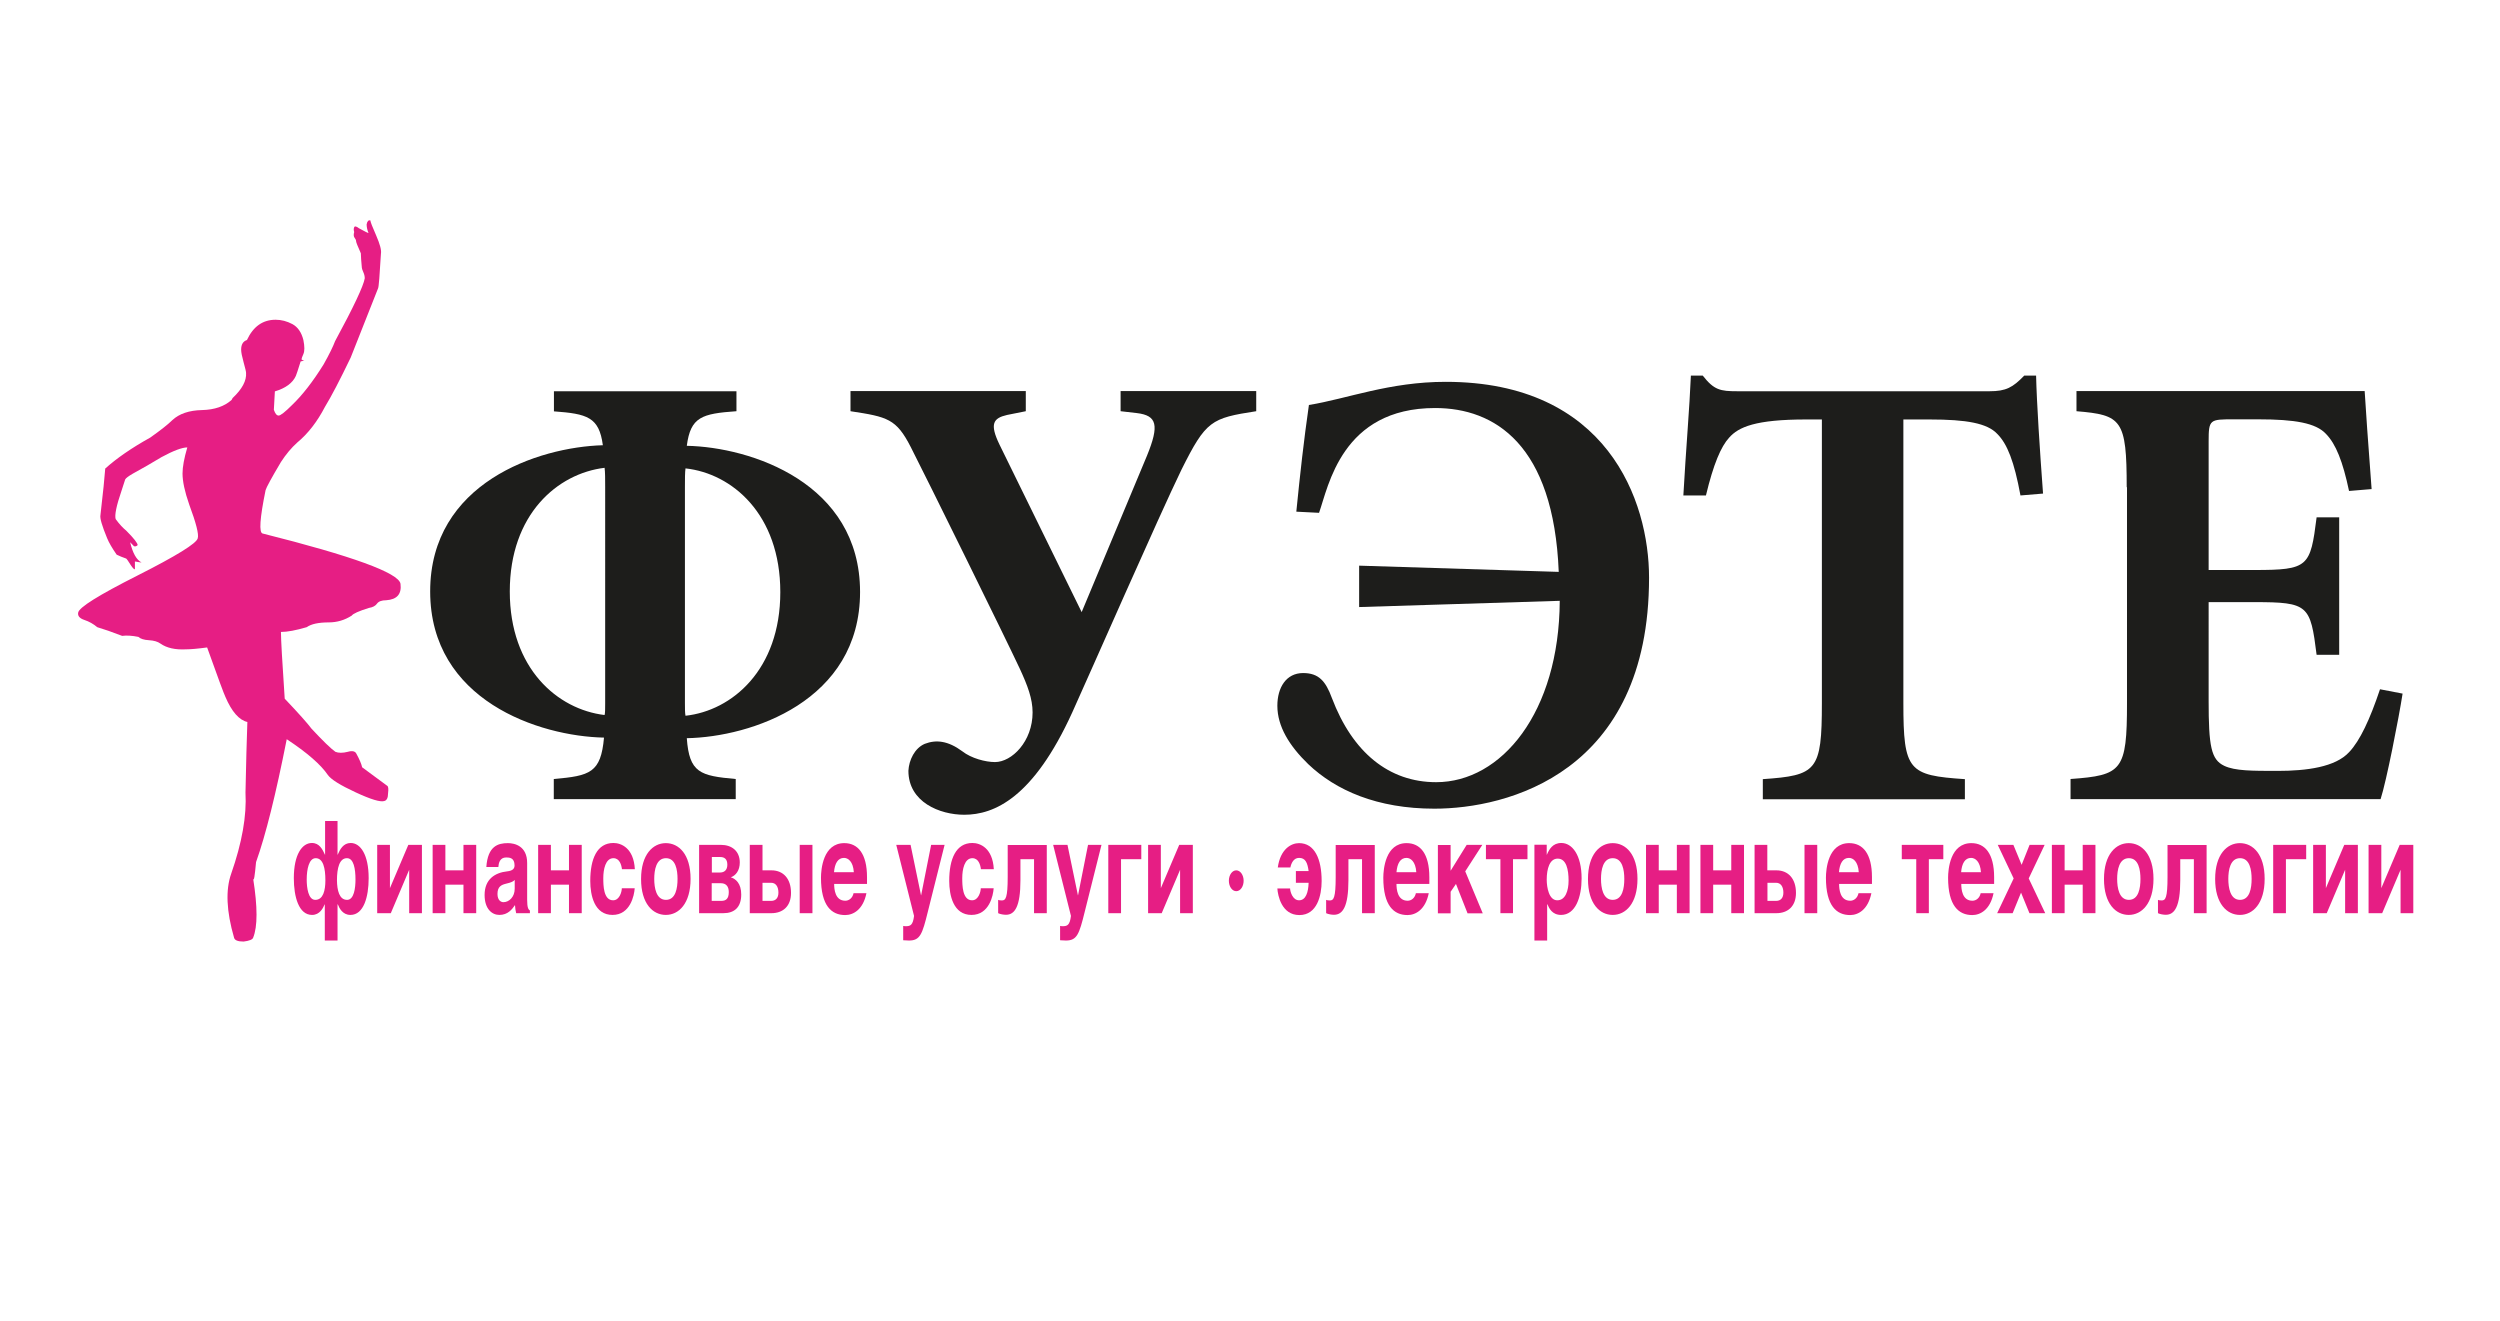 <?xml version="1.0" encoding="UTF-8"?> <!-- Generator: Adobe Illustrator 21.0.0, SVG Export Plug-In . SVG Version: 6.00 Build 0) --> <svg xmlns="http://www.w3.org/2000/svg" xmlns:xlink="http://www.w3.org/1999/xlink" id="Слой_1" x="0px" y="0px" viewBox="0 0 1727.2 912.8" style="enable-background:new 0 0 1727.2 912.8;" xml:space="preserve"> <style type="text/css"> .st0{fill:#E61E84;} .st1{fill:#1D1D1B;} </style> <title>logo-platon</title> <title>logo-platon</title> <g> <path class="st0" d="M181.5,368.6c62.1,15.6,93.9,27.2,95.2,34.7c0.9,7.1-2.4,10.9-9.9,11.4c-3.1,0-5.2,0.8-6.3,2.3 c-1.1,1.6-3,2.6-5.6,3c-7.1,2.2-11,4-11.9,5.3c-4.8,3.1-10.1,4.7-15.9,4.7c-7,0-12.1,1.1-15.2,3.3c-7.5,2.2-13.4,3.3-17.8,3.3 c0,5.3,0.9,20.7,2.6,46.1c9.7,10.2,15.9,17.2,18.5,20.7c7.9,8.5,13.4,13.8,16.5,16c2.2,0.9,5.1,0.9,8.6,0c3.1-0.9,5.1-0.4,5.9,1.3 c2.2,4,3.5,7.1,4,9.4l17.2,12.7c0.9,0.4,1.1,2.2,0.7,5.3c0,3.1-0.9,4.9-2.6,5.3c-2.6,0.9-9.3-1.1-19.8-6c-10.6-4.9-17-8.9-19.2-12 c-4.8-7.1-14.3-15.4-28.4-24.7c-7.5,37.9-14.5,66.1-21.2,84.9c-0.9,9.8-1.5,13.6-2,11.4c3.1,19.6,3.1,33.2,0,40.8 c-0.4,1.3-2.6,2.2-6.6,2.7c-4,0-6.2-0.9-6.6-2.7c-5.3-18.3-5.9-33-2-44.1c7.5-21.4,10.8-40.1,9.9-56.1c0.4-20.9,0.9-37.2,1.3-48.8 c-5.7-1.3-10.8-7.1-15.2-17.4c-0.9-1.8-5.1-13.1-12.6-34.1c-6.6,0.9-11.5,1.3-14.5,1.3c-7.5,0.4-13.4-0.9-17.8-4 c-1.8-1.3-4.4-2.1-7.9-2.3c-3.5-0.2-5.9-1-7.3-2.3c-4.4-0.9-8.2-1.1-11.2-0.7c-7-2.7-12.8-4.7-17.2-6c-2.6-2.2-5.6-3.9-8.9-5 s-4.7-2.8-4.3-5c0.4-3.6,14.1-12.1,41-25.7c26.9-13.6,40.8-22.2,41.6-25.7c0.9-2.7-1.1-10.5-5.9-23.4c-3.1-8.9-4.6-16-4.6-21.4 c0-4.5,1.1-10.5,3.3-18c-3.5,0-9.5,2.2-17.8,6.7c-6.6,4-13.2,7.8-19.8,11.4c-3.1,1.8-4.8,3.1-5.3,4l-2.6,8 c-3.5,10.2-4.8,16.7-4,19.4c2.6,3.6,5.1,6.2,7.3,8c5.3,5.3,7.9,8.7,7.9,10c-0.9,0.9-1.8,1.1-2.6,0.7l-2.6-2.7 c1.8,7.6,4.4,12.2,7.9,14c-0.4,0-2-0.2-4.6-0.7v5.3c-0.4,0.4-1.4-0.6-3-3c-1.5-2.4-2.5-3.9-3-4.3c-2.6-0.9-4.8-1.8-6.6-2.7 c-3.1-4.5-5.3-8.2-6.6-11.4c-3.5-8.5-5.1-13.8-4.6-16c1.8-15.6,2.9-26.3,3.3-32.1c7.9-7.1,18.3-14.3,31.1-21.4 c7.5-5.3,12.6-9.4,15.2-12c4.8-4.5,11.7-6.8,20.5-7c8.8-0.2,15.6-2.6,20.5-7l0.7-1.3c6.6-6.2,9.7-12,9.3-17.4 c0-0.9-0.6-3.3-1.7-7.3c-1.1-4-1.7-6.9-1.7-8.7c0-3.6,1.3-5.8,4-6.7c4.4-9.4,11-14,19.8-14c4,0,7.8,1,11.6,3c3.7,2,6.3,5.7,7.6,11 c0.9,4.5,0.9,7.7,0,9.7c-0.9,2-1.3,3.2-1.3,3.7c0.4,0.4,1.1,0.7,2,0.7c-1.3,0.4-2.2,0.7-2.6,0.7c-1.8,5.8-2.9,9.1-3.3,10 c-2.2,4.9-7.1,8.5-14.5,10.7l-0.7,12.7c0.9,2.7,2,4,3.3,4c1.3,0,4.4-2.4,9.3-7.3c7-6.7,14.3-16,21.8-28.1c4-7.1,6.6-12.5,7.9-16 c12.8-23.6,19.6-38.1,20.5-43.4c0-1.3-0.3-2.8-1-4.3c-0.7-1.6-1-2.6-1-3c-0.4-4.5-0.7-7.8-0.7-10c-2.2-4.9-3.3-7.7-3.3-8.4 c0-0.7-0.3-1.4-1-2.3c-0.7-0.9-0.8-2.2-0.3-4c-0.4-1.3-0.4-2.4,0-3.3c0.4-0.9,1.5-0.7,3.3,0.7c4,2.2,6.2,3.3,6.6,3.3 c-0.9-2.2-1.3-4.2-1.3-6c0.4-2.2,1.3-3.1,2.6-2.7c0,0.9,1.3,4.3,4,10.4c2.6,6,3.7,10.1,3.3,12.4c-0.9,15.1-1.5,23.2-2,24.1 L242.3,247c-7.5,15.6-13.4,26.9-17.8,34.1c-5.3,10.2-11.7,18.5-19.2,24.7c-4,3.6-7.7,8-11.2,13.4c-6.6,11.1-10.1,17.6-10.6,19.4 C179.5,358.1,178.8,368.2,181.5,368.6z"></path> </g> <g> <path class="st1" d="M508.8,270.2v13.9c-23.9,1.7-31.7,3.9-34.3,23.9c44.2,0.9,119.7,25.6,119.7,101c0,75.5-75.5,100.2-119.7,101 c1.7,23.9,9.1,26,33.8,28.2v13.9H382.6v-13.9c25.2-2.2,32.5-4.3,34.7-28.6c-44.7-0.9-120.1-25.6-120.1-101 c0-75,74.6-99.7,119.3-101c-2.6-19.5-10.8-21.7-33.8-23.4v-13.9H508.8z M417.7,494c0.4-1.3,0.4-4.3,0.4-8.2V336.6 c0-5.6,0-10.4-0.4-13.4c-32.5,3.9-65.5,32.1-65.5,85.4C352.2,461.9,385.2,490.1,417.7,494z M473.6,323.6c-0.4,2.6-0.4,7.4-0.4,13 v149.2c0,3.5,0,6.9,0.4,8.7c32.1-3.5,65.5-31.7,65.5-85.4C539.1,355.2,505.7,327.1,473.6,323.6z"></path> <path class="st1" d="M708.7,270.2v13.9l-13,2.6c-9.5,2.2-12.1,6.1-5.2,20.4l56.8,115.8l45.1-108c8.7-21.3,6.9-27.8-6.9-29.5 l-11.3-1.3v-13.9h93.7v13.9c-31.2,4.8-34.7,6.5-51.6,40.3c-15.6,32.1-63.3,140.9-75.5,167.8c-26.9,59-53.8,70.7-74.6,70.7 c-16.9,0-38.6-8.7-38.6-30.4c0.4-7.4,4.3-15.6,11.3-18.6c7.8-3,16-2.2,26,5.2c6.1,4.8,16,7.4,22.5,7.4c11.7,0,26-14.3,26-34.3 c0-9.5-3.5-18.6-8.7-29.9c-9.5-20.4-64.2-131.4-75.5-153.5c-10-19.5-16-20.8-41.6-24.7v-13.9H708.7z"></path> <path class="st1" d="M895.6,353.5c2.6-26,5.2-49.4,8.7-73.7c26.5-4.3,55.5-16,94.5-16c111.5,0,140.5,82,140.5,135.3 c0,135.3-98.4,159.6-148.3,159.6c-39.5,0-68.1-12.6-87.2-30.8c-13-12.6-21.3-26-21.3-40.3c0-12.6,6.1-22.6,17.8-22.6 c10.8,0,15.6,5.6,19.9,17.3c14.3,37.7,39.5,58.1,72,58.1c45.1,0,85-48.1,85.4-125.3L939,419.4v-28.6l137.9,4.3 c-3.5-88-44.2-113.2-85.4-113.2c-64.6,0-73.7,54.2-80.2,72.4L895.6,353.5z"></path> <path class="st1" d="M1315,485.8c0,46.8,3.5,49.9,42.5,52.5v13.9h-139.6v-13.9c37.3-2.6,40.8-5.6,40.8-52.5v-196h-10.8 c-35.1,0-46.8,5.2-53.3,12.6c-5.6,6.1-10.8,18.2-16,39.9h-15.6c1.7-30.8,4.3-60.7,5.2-82.8h8.2c7.8,10,12.1,10.8,23.9,10.8h174.3 c11.3,0,16-2.6,23.9-10.8h8.2c0.4,18.2,2.6,52,4.8,81.5l-15.6,1.3c-4.3-23.4-9.1-35.6-16-42.5c-6.9-7.4-21.2-10-46.8-10H1315V485.8 z"></path> <path class="st1" d="M1469.3,336.6c0-46.8-3.5-49.9-34.7-52.5v-13.9h199.1c0.4,7.4,2.6,39,4.8,67.7l-15.6,1.3 c-4.3-20.4-9.1-32.5-16-39.5c-6.9-7.4-21.2-10-46.8-10h-16.9c-16.5,0-17.3,0-17.3,15.2v88.9h31.7c37.3,0,38.6-2.2,42.9-36.4h15.6 v95h-15.6c-4.3-34.3-5.6-36.4-42.9-36.4h-31.7V484c0,31.7,1.7,40.8,10.8,45.1c7.4,3.5,19.1,3.5,36.9,3.5c19.9,0,39.9-2.6,49.4-13 c7.4-7.8,14.3-22.5,21.3-43.4l15.6,3c-2.6,16.9-11.3,61.1-15.2,72.9h-214.2v-13.9c35.6-2.6,39-5.6,39-52.5V336.6z"></path> </g> <g> <path class="st0" d="M233.2,567.2v23.3h0.1c1.6-3.7,3.9-8.1,9-8.1c6.7,0,12.4,8,12.4,24.3c0,12.9-3.4,25.4-12.6,25.4 c-5.4,0-7.7-4.7-8.7-7.3h-0.2v25h-8.8v-25h-0.1c-1.1,2.5-3.3,7.3-8.7,7.3c-9.2,0-12.6-12.5-12.6-25.4c0-16.3,5.7-24.3,12.5-24.3 c5.2,0,7.3,4.4,9,8.1h0.1v-23.3H233.2z M218.1,592.9c-4.6,0-6.2,7.5-6.2,14.8c0,5.7,1.1,14,5.9,14c5.5,0,7-6.5,7-13.5 C224.8,599.8,223.3,592.9,218.1,592.9z M239.8,621.7c4.8,0,5.8-8.2,5.8-14c0-7.4-1.2-14.8-5.9-14.8c-5.2,0-6.9,6.8-6.9,15.3 C232.9,615.2,234.4,621.7,239.8,621.7z"></path> <path class="st0" d="M269.4,613.6l12.7-29.9h9.4v47.2h-8.8v-30l-12.7,30h-9.4v-47.2h8.8V613.6z"></path> <path class="st0" d="M307.7,601.3h12.5v-17.6h8.8v47.2h-8.8v-19.7h-12.5v19.7h-8.8v-47.2h8.8V601.3z"></path> <path class="st0" d="M336,599c1-14.5,8.1-16.5,14.9-16.5c4.7,0,13.3,2,13.3,13.7v25.5c0,5.5,0.9,6.8,1.9,7.3v1.9h-9.5 c-0.5-2.3-0.6-3-0.8-5.6c-2,2.9-4.9,6.8-10.8,6.8c-5,0-10.2-4-10.2-13.8c0-10.9,7.2-15.4,15.6-16.3c3.7-0.4,5.1-1.8,5.1-4.1 c0-5.3-3.5-5.5-5.8-5.5c-4.4,0-5.2,3.9-5.4,6.6H336z M349.7,610.5c-3.3,0.8-6,2-6,7.1c0,4.4,2.4,5.7,4.1,5.7c3.9,0,7.8-3.6,7.8-9.3 v-6.1C354.8,608.9,353.3,609.7,349.7,610.5z"></path> <path class="st0" d="M380.6,601.3h12.5v-17.6h8.8v47.2h-8.8v-19.7h-12.5v19.7h-8.8v-47.2h8.8V601.3z"></path> <path class="st0" d="M438.5,613.7c-0.3,4.8-3,18.4-15.3,18.4c-12.6,0-15.4-13.6-15.4-23.5c0-15.3,4.7-26.2,16-26.2 c5.3,0,14,3.4,14.8,18.1h-8.9c-0.4-3.1-1.7-7.6-5.9-7.6c-5.5,0-7,7.8-7,13.7c0,5.1,0.1,15.4,6.8,15.4c4.5,0,6-6.1,6-8.3H438.5z"></path> <path class="st0" d="M477.1,607.2c0,17-8.1,24.9-17.1,24.9c-9,0-17.1-7.8-17.1-24.8c0-17,8.2-24.8,17.1-24.8 C469,582.5,477.1,590.2,477.1,607.2z M452,607.2c0,6.1,1.3,14.5,8.1,14.5c6.8,0,8-8.3,8-14.4c0-6.1-1.2-14.4-8-14.4 C453.3,592.9,452,601.2,452,607.2z"></path> <path class="st0" d="M483,583.7h15.1c7.5,0,13,4.3,13,12.2c0,5.4-2.7,9-6.2,10.2c3.4,1.1,7.2,4.2,7.2,11.9 c0,8.8-4.7,12.9-12.3,12.9H483V583.7z M491.8,602.8h5.7c2.9,0,5-1.7,5-5.4c0-3.9-2-5.3-4.9-5.3h-5.8V602.8z M491.8,622.4h6.5 c3.2,0,5.2-1.4,5.2-6.1c0-4.1-2.1-6.1-5.4-6.1h-6.4V622.4z"></path> <path class="st0" d="M526.8,601.3h6.2c8.2,0,13.5,5.8,13.5,15.6c0,9.5-5.9,14-13.5,14H518v-47.2h8.8V601.3z M526.8,622.4h6 c3.2,0,5-2.1,5-5.7c0-4.1-1.8-6.8-5-6.8h-6V622.4z M561.3,630.9h-8.8v-47.2h8.8V630.9z"></path> <path class="st0" d="M598.6,617.1c-2.3,11.3-9,15.1-14.7,15.1c-9.4,0-16.7-6.4-16.7-25.8c0-5.7,1.4-23.9,16.1-23.9 c9.4,0,15.7,7.3,15.7,23.5v4.7h-22.7c0,3.6,0.6,11.6,7.7,11.6c2.5,0,5-1.8,5.7-5.2H598.6z M589.9,602.6c-0.5-7.5-4-9.9-6.8-9.9 c-4.2,0-6.4,3.8-6.9,9.9H589.9z"></path> <path class="st0" d="M629.1,583.7l7.2,34.8h0.1l6.9-34.8h9.3L641,630c-3.8,15.4-5.3,19.8-13,19.8c-1.2,0-2.7-0.1-4-0.2v-9.9 c0.4,0.1,0.9,0.2,1.7,0.2c3.2,0,5-0.6,5.8-7.1l-12.3-49.1H629.1z"></path> <path class="st0" d="M686.5,613.7c-0.3,4.8-3,18.4-15.3,18.4c-12.6,0-15.4-13.6-15.4-23.5c0-15.3,4.7-26.2,16-26.2 c5.3,0,14,3.4,14.8,18.1h-8.9c-0.4-3.1-1.7-7.6-5.9-7.6c-5.5,0-7,7.8-7,13.7c0,5.1,0.1,15.4,6.8,15.4c4.5,0,6-6.1,6-8.3H686.5z"></path> <path class="st0" d="M723.2,583.7v47.2h-8.8v-37.3h-9.4v14.6c0,18.1-3.9,23.8-10,23.8c-1.6,0-4-0.4-5.4-1.1v-9.2 c0.2,0.2,1.3,0.4,2.6,0.4c2.6,0,4-1.8,4-16.2v-22.1H723.2z"></path> <path class="st0" d="M737.5,583.7l7.2,34.8h0.1l6.9-34.8h9.3L749.4,630c-3.8,15.4-5.3,19.8-13,19.8c-1.2,0-2.7-0.1-4-0.2v-9.9 c0.4,0.1,0.9,0.2,1.7,0.2c3.2,0,5-0.6,5.8-7.1l-12.3-49.1H737.5z"></path> <path class="st0" d="M788.5,583.7v9.9h-14v37.3h-8.8v-47.2H788.5z"></path> <path class="st0" d="M802,613.6l12.7-29.9h9.4v47.2h-8.8v-30l-12.7,30h-9.4v-47.2h8.8V613.6z"></path> <path class="st0" d="M854.1,601.3c2.8,0,5.1,3.2,5.1,7.2c0,3.9-2.2,7.2-5.1,7.2c-2.9,0-5.1-3.3-5.1-7.2 C849,604.5,851.3,601.3,854.1,601.3z"></path> <path class="st0" d="M891.3,613.7c0,2.2,1.7,8.3,6.2,8.3c4.7,0,6.4-5.6,6.6-12.1h-8.8v-8.1h8.8c-0.8-5.8-2.2-9.1-6.6-9.1 c-3.7,0-5.4,3.6-6,6.6h-8.7c1.8-12.8,9.3-16.8,14.7-16.8c10.7,0,15.6,10.9,15.6,26.2c0,9.9-3.1,23.5-15.4,23.5 c-12.3,0-14.9-13.6-15.2-18.4H891.3z"></path> <path class="st0" d="M949.8,583.7v47.2H941v-37.3h-9.4v14.6c0,18.1-3.9,23.8-10,23.8c-1.6,0-4-0.4-5.4-1.1v-9.2 c0.2,0.2,1.3,0.4,2.6,0.4c2.6,0,4-1.8,4-16.2v-22.1H949.8z"></path> <path class="st0" d="M987.1,617.1c-2.3,11.3-9,15.1-14.7,15.1c-9.4,0-16.7-6.4-16.7-25.8c0-5.7,1.4-23.9,16.1-23.9 c9.4,0,15.7,7.3,15.7,23.5v4.7h-22.7c0,3.6,0.6,11.6,7.7,11.6c2.5,0,5-1.8,5.7-5.2H987.1z M978.5,602.6c-0.5-7.5-4-9.9-6.8-9.9 c-4.2,0-6.4,3.8-6.9,9.9H978.5z"></path> <path class="st0" d="M1002.2,601.6l11.1-17.9h10.8l-11.8,18.3l12.1,29h-10.5l-8-20.3l-3.7,5.4v14.9h-8.8v-47.2h8.8V601.6z"></path> <path class="st0" d="M1036.6,630.9v-37.3h-10v-9.9h28.7v9.9h-10v37.3H1036.6z"></path> <path class="st0" d="M1068.6,590.5h0.1c1.6-3.7,4-8.1,10-8.1c7.4,0,14,8.2,14,24.5c0,12.9-4.2,25.2-14.2,25.2 c-6.2,0-8.3-4.7-9.4-7.3l-0.2-0.1v25.1h-8.8v-66.2h8.5V590.5z M1068.6,607.7c0,5.6,1.6,14.3,7.3,14.3c5.6,0,7.8-6.6,7.8-13.6 c0-7.5-1.5-15.2-7.5-15.2C1070.6,593.2,1068.6,600.2,1068.6,607.7z"></path> <path class="st0" d="M1131.3,607.2c0,17-8.1,24.9-17.1,24.9c-9,0-17.1-7.8-17.1-24.8c0-17,8.2-24.8,17.1-24.8 C1123.2,582.5,1131.3,590.2,1131.3,607.2z M1106.1,607.2c0,6.1,1.3,14.5,8.1,14.5c6.8,0,8-8.3,8-14.4c0-6.1-1.2-14.4-8-14.4 C1107.4,592.9,1106.1,601.2,1106.1,607.2z"></path> <path class="st0" d="M1146,601.3h12.5v-17.6h8.8v47.2h-8.8v-19.7H1146v19.7h-8.8v-47.2h8.8V601.3z"></path> <path class="st0" d="M1183.6,601.3h12.5v-17.6h8.8v47.2h-8.8v-19.7h-12.5v19.7h-8.8v-47.2h8.8V601.3z"></path> <path class="st0" d="M1221.1,601.3h6.2c8.2,0,13.5,5.8,13.5,15.6c0,9.5-5.9,14-13.5,14h-15.1v-47.2h8.8V601.3z M1221.1,622.4h6 c3.2,0,5-2.1,5-5.7c0-4.1-1.8-6.8-5-6.8h-6V622.4z M1255.5,630.9h-8.8v-47.2h8.8V630.9z"></path> <path class="st0" d="M1292.9,617.1c-2.3,11.3-9,15.1-14.7,15.1c-9.4,0-16.7-6.4-16.7-25.8c0-5.7,1.4-23.9,16.1-23.9 c9.4,0,15.7,7.3,15.7,23.5v4.7h-22.7c0,3.6,0.6,11.6,7.7,11.6c2.5,0,5-1.8,5.7-5.2H1292.9z M1284.2,602.6c-0.5-7.5-4-9.9-6.8-9.9 c-4.2,0-6.4,3.8-6.9,9.9H1284.2z"></path> <path class="st0" d="M1323.9,630.9v-37.3h-10v-9.9h28.7v9.9h-10v37.3H1323.9z"></path> <path class="st0" d="M1377.3,617.1c-2.3,11.3-9,15.1-14.7,15.1c-9.4,0-16.7-6.4-16.7-25.8c0-5.7,1.4-23.9,16.1-23.9 c9.4,0,15.7,7.3,15.7,23.5v4.7h-22.7c0,3.6,0.6,11.6,7.7,11.6c2.5,0,5-1.8,5.7-5.2H1377.3z M1368.6,602.6c-0.5-7.5-4-9.9-6.8-9.9 c-4.2,0-6.4,3.8-6.9,9.9H1368.6z"></path> <path class="st0" d="M1391,583.7l5.7,13.8l5.5-13.8h10.4l-11,23.2l11.4,24h-10.9l-5.8-14.2l-5.8,14.2h-10.7l11.4-24l-11-23.2H1391z "></path> <path class="st0" d="M1426.4,601.3h12.5v-17.6h8.8v47.2h-8.8v-19.7h-12.5v19.7h-8.8v-47.2h8.8V601.3z"></path> <path class="st0" d="M1487.8,607.2c0,17-8.1,24.9-17.1,24.9s-17.1-7.8-17.1-24.8c0-17,8.2-24.8,17.1-24.8 S1487.8,590.2,1487.8,607.2z M1462.7,607.2c0,6.1,1.3,14.5,8.1,14.5s8-8.3,8-14.4c0-6.1-1.2-14.4-8-14.4S1462.7,601.2,1462.7,607.2 z"></path> <path class="st0" d="M1524.5,583.7v47.2h-8.8v-37.3h-9.4v14.6c0,18.1-3.9,23.8-10,23.8c-1.6,0-4-0.4-5.4-1.1v-9.2 c0.2,0.2,1.3,0.4,2.6,0.4c2.6,0,4-1.8,4-16.2v-22.1H1524.5z"></path> <path class="st0" d="M1564.6,607.2c0,17-8.1,24.9-17.1,24.9c-9,0-17.1-7.8-17.1-24.8c0-17,8.2-24.8,17.1-24.8 C1556.5,582.5,1564.6,590.2,1564.6,607.2z M1539.5,607.2c0,6.1,1.3,14.5,8.1,14.5s8-8.3,8-14.4c0-6.1-1.2-14.4-8-14.4 S1539.5,601.2,1539.5,607.2z"></path> <path class="st0" d="M1593.3,583.7v9.9h-14v37.3h-8.8v-47.2H1593.3z"></path> <path class="st0" d="M1606.9,613.6l12.7-29.9h9.4v47.2h-8.8v-30l-12.7,30h-9.4v-47.2h8.8V613.6z"></path> <path class="st0" d="M1645.2,613.6l12.7-29.9h9.4v47.2h-8.8v-30l-12.7,30h-9.4v-47.2h8.8V613.6z"></path> </g> </svg> 